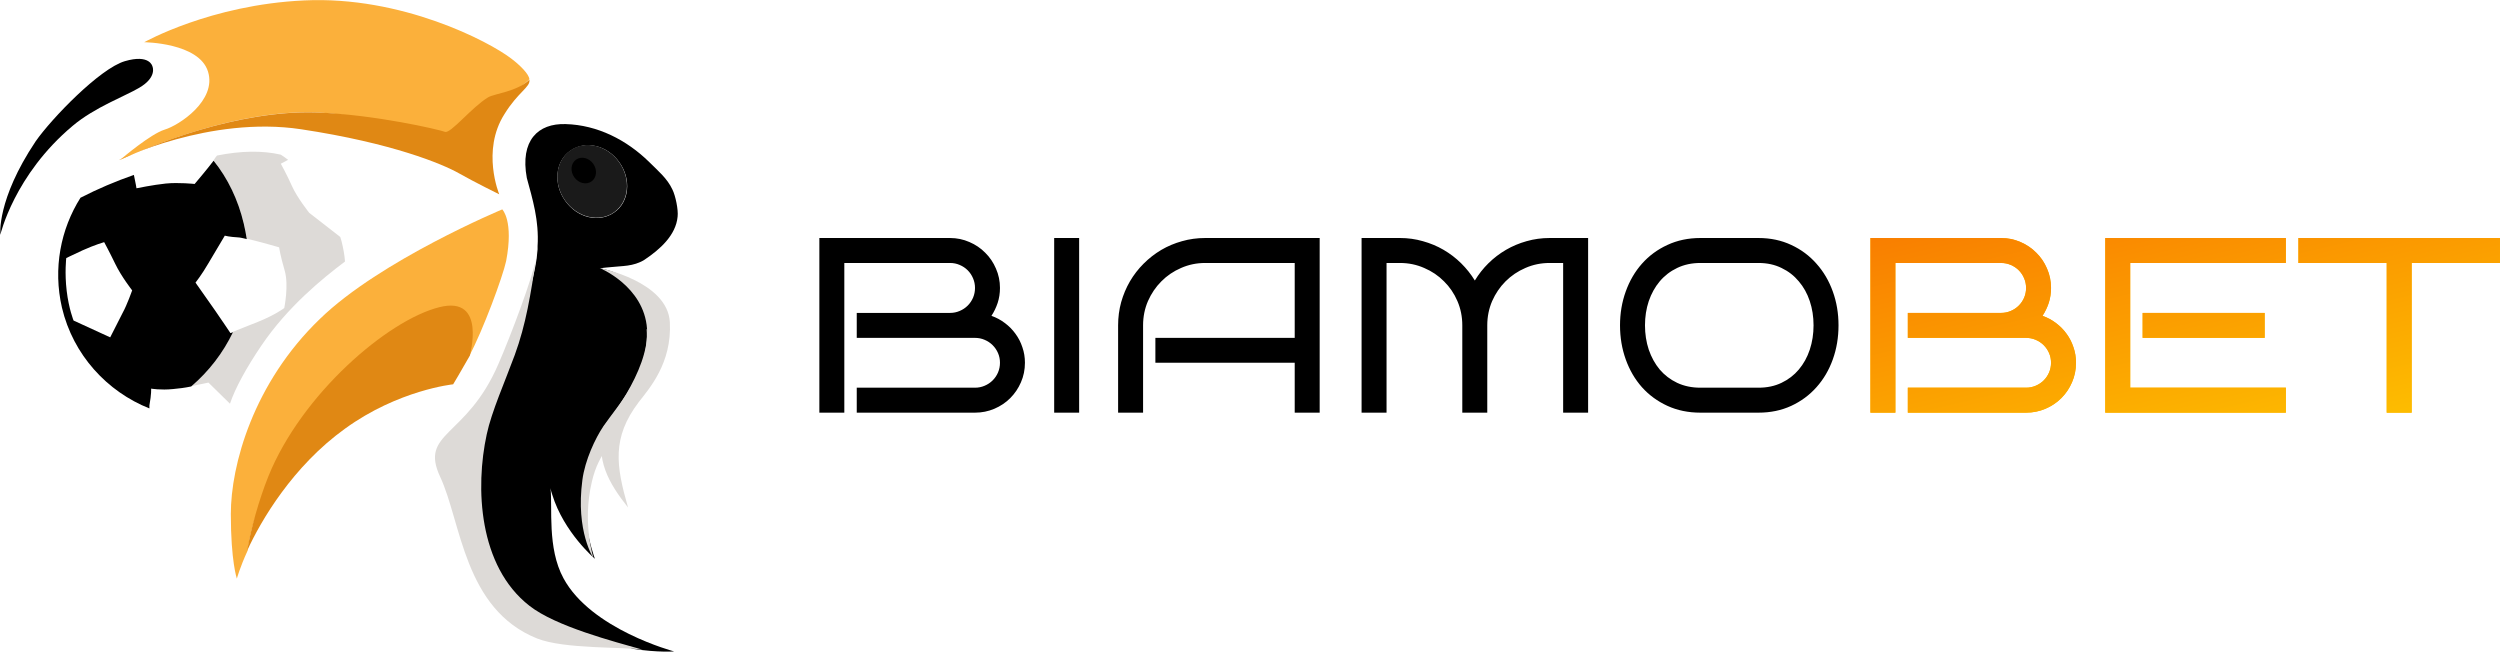 <?xml version="1.0" encoding="UTF-8"?> <svg xmlns="http://www.w3.org/2000/svg" fill="none" viewBox="0 0 278.68 73"><g clip-path="url(#clip0_2901_2553)"><path d="M59.013 19.547C59.013 19.595 59.013 19.643 59.061 19.691C59.493 21.948 60.069 24.541 59.925 27.327C60.117 24.541 59.637 21.852 59.013 19.547Z" fill="#D5C9B1"></path><path d="M59.781 28.384C59.781 28.48 59.733 28.576 59.733 28.672C59.781 28.335 59.829 28.047 59.829 27.711C59.829 27.951 59.829 28.191 59.781 28.384Z" fill="#D5C9B1"></path><path d="M71.836 28.96C73.565 27.807 75.342 26.222 75.534 24.157C75.63 23.389 75.294 21.804 74.957 21.132C74.381 19.883 73.325 19.018 72.364 18.058C69.867 15.609 66.601 13.928 63.047 13.832C59.973 13.736 57.956 15.657 58.725 19.835C59.349 22.14 60.117 24.637 59.925 27.423C59.925 27.471 59.925 27.567 59.925 27.615C59.925 27.663 59.925 27.759 59.925 27.807C59.877 28.095 59.877 28.432 59.829 28.768C58.725 36.452 53.49 43.752 53.346 49.755C53.154 55.951 53.442 63.683 59.109 68.053C62.038 70.359 67.657 71.175 70.539 72.328C73.421 72.76 75.15 72.616 75.15 72.616C75.15 72.616 65.881 70.166 62.807 64.451C60.982 61.09 61.606 56.575 61.366 54.414C61.414 54.654 61.462 54.894 61.558 55.134C62.855 59.361 66.313 62.29 66.313 62.29C66.313 62.29 63.335 54.366 66.745 48.891C70.155 43.416 75.87 40.198 73.373 34.867C71.404 30.593 66.937 29.92 66.937 29.92C67.321 29.824 67.706 29.824 68.09 29.776C69.338 29.632 70.587 29.728 71.836 28.96ZM62.999 22.38C61.654 20.507 61.894 17.962 63.575 16.809C65.256 15.609 67.706 16.185 69.05 18.106C70.395 19.979 70.155 22.524 68.474 23.677C66.793 24.878 64.344 24.301 62.999 22.38Z" fill="black"></path><path d="M68.457 23.661C70.121 22.478 70.374 19.976 69.022 18.074C67.67 16.172 65.224 15.589 63.56 16.772C61.895 17.956 61.642 20.457 62.994 22.359C64.347 24.262 66.792 24.844 68.457 23.661Z" fill="#1A1A1A"></path><path d="M59.013 67.525C53.346 63.107 52.962 54.366 54.258 48.411C54.786 45.913 56.323 42.455 57.38 39.574C58.629 36.164 59.157 32.85 59.781 28.672C59.445 30.785 56.9 37.509 55.555 40.582C52.001 48.843 46.718 48.122 49.071 53.165C51.425 58.208 51.713 67.909 59.877 71.175C62.903 72.376 69.531 72.088 71.644 72.424C68.426 71.511 61.942 69.83 59.013 67.525Z" fill="#DDDAD7"></path><path d="M23.185 7.972C24.194 11.19 19.967 13.976 18.334 14.456C16.798 14.936 13.676 17.578 13.388 17.818C16.846 16.233 26.547 12.199 35.336 12.535C41.819 12.775 51.233 16.137 51.857 16.329C52.481 16.569 53.25 12.535 55.075 11.382C55.795 10.95 57.668 10.182 59.013 8.837C58.965 8.261 58.004 7.3 56.996 6.532C54.498 4.611 44.749 -0.48 33.895 0.048C23.473 0.528 16.077 4.707 16.077 4.707C16.077 4.707 22.177 4.755 23.185 7.972Z" fill="#FBB03B"></path><path d="M49.6 14.696C48.976 14.456 41.82 12.775 35.288 12.535C26.451 12.247 16.798 16.233 13.34 17.818H13.292C13.292 17.818 23.378 12.871 33.559 14.408C43.741 15.945 49.36 18.298 51.137 19.306C52.914 20.315 55.651 21.66 55.651 21.66C55.651 21.66 53.634 16.809 56.228 12.727C57.765 10.23 59.157 9.701 59.013 8.885C57.62 10.23 55.123 10.422 54.403 10.854C52.578 11.959 50.224 14.936 49.6 14.696Z" fill="#E08814"></path><path d="M30.005 54.318C33.463 48.459 42.06 40.102 47.15 37.989C52.241 35.924 52.337 39.622 52.337 39.622C53.826 36.836 56.035 30.881 56.419 29.104C57.284 24.59 55.987 23.341 55.987 23.341C55.987 23.341 42.396 29.008 35.672 35.539C28.228 42.695 25.731 51.868 25.731 57.295C25.731 62.578 26.403 64.499 26.403 64.499C26.403 64.499 26.739 63.251 27.604 61.378C27.892 59.169 28.612 56.623 30.005 54.318Z" fill="#FBB03B"></path><path d="M48.975 34.243C43.212 35.684 33.607 43.944 29.909 53.117C28.9 55.614 27.892 59.168 27.555 61.378C29.092 58.016 32.646 51.965 38.458 47.786C44.413 43.464 50.512 42.84 50.512 42.84C50.512 42.84 51.329 41.495 52.385 39.622C52.337 39.67 54.306 32.898 48.975 34.243Z" fill="#E08814"></path><path d="M16.99 7.396C16.99 7.396 16.702 6.003 13.916 6.82C11.131 7.636 5.752 13.207 3.975 15.753C-0.396 22.284 0.037 26.174 0.037 26.174C0.037 26.174 1.573 19.499 8.105 14.024C10.554 11.959 13.964 10.71 15.501 9.797C17.566 8.597 16.99 7.396 16.99 7.396Z" fill="black"></path><path d="M65.937 20.224C66.521 19.809 66.607 18.93 66.131 18.259C65.654 17.589 64.795 17.382 64.211 17.797C63.628 18.212 63.541 19.092 64.017 19.762C64.494 20.432 65.353 20.639 65.937 20.224Z" fill="black"></path><path d="M71.212 44.809C68.186 48.795 68.667 51.916 70.011 56.575C67.85 53.837 66.313 51.244 67.322 47.498C67.322 47.498 72.461 41.399 72.124 36.644C71.788 31.89 66.842 29.872 66.842 29.872C66.842 29.872 74.43 31.361 74.67 35.924C74.91 40.486 72.365 43.32 71.212 44.809Z" fill="#DDDAD7"></path><path d="M72.076 36.644C72.46 41.399 68.954 45.049 67.273 47.498C66.361 48.843 65.208 51.292 64.92 53.501C64.151 59.264 66.169 62.242 66.169 62.242C66.169 62.242 64.872 58.352 65.977 53.693C66.793 50.188 68.474 49.515 69.386 47.066C70.155 45.049 72.268 42.263 72.556 40.15C72.844 38.037 72.076 36.644 72.076 36.644Z" fill="#DDDAD7"></path><path d="M37.929 26.414L34.471 23.725C34.471 23.725 33.127 22.044 32.55 20.747C31.974 19.451 31.302 18.25 31.302 18.25L32.118 17.818C31.878 17.626 31.59 17.433 31.302 17.241C29.237 16.761 26.835 16.809 24.194 17.337C24.098 17.433 24.002 17.578 23.906 17.722C23.858 17.77 23.858 17.818 23.81 17.866C25.346 19.883 26.499 22.236 27.172 24.878C27.316 25.454 27.412 26.03 27.508 26.607C28.948 26.943 31.11 27.567 31.11 27.567C31.11 27.567 31.254 28.527 31.734 30.16C32.214 31.793 31.686 34.339 31.686 34.339C31.686 34.339 30.677 35.107 28.756 35.876C27.412 36.404 26.451 36.788 25.971 36.98C24.866 39.285 23.329 41.351 21.36 43.032C22.369 42.839 23.233 42.647 23.233 42.647L25.635 45.001C26.211 43.272 27.508 40.918 29.141 38.517C32.07 34.195 35.912 31.073 38.458 29.152C38.41 28.431 38.266 27.663 38.074 26.895C38.026 26.751 37.977 26.607 37.929 26.414Z" fill="#DDDAD7"></path><path d="M25.971 37.028C25.779 37.124 25.683 37.124 25.683 37.124C25.683 37.124 24.626 35.539 23.954 34.579C23.282 33.618 21.793 31.505 21.793 31.505C21.793 31.505 22.513 30.593 23.233 29.344C23.954 28.143 25.058 26.27 25.058 26.27C25.058 26.27 25.587 26.415 26.547 26.463C26.739 26.463 27.124 26.559 27.508 26.655C27.412 26.078 27.316 25.502 27.172 24.926C26.547 22.284 25.395 19.883 23.81 17.914C23.089 18.874 21.697 20.507 21.697 20.507C21.697 20.507 19.92 20.315 18.479 20.459C17.086 20.603 15.213 20.988 15.213 20.988C15.213 20.988 15.117 20.363 14.925 19.499C12.86 20.219 10.939 21.036 8.97 22.044C6.76 25.55 5.896 29.921 6.905 34.291C8.153 39.574 11.947 43.656 16.654 45.529C16.654 45.385 16.654 45.289 16.654 45.193C16.894 43.896 16.846 43.32 16.846 43.32C16.846 43.32 17.903 43.512 19.295 43.368C19.872 43.32 20.64 43.224 21.312 43.08C23.282 41.399 24.866 39.334 25.971 37.028ZM13.676 34.867C13.244 35.732 12.284 37.605 12.284 37.605L8.201 35.732C8.201 35.732 7.673 34.435 7.433 32.418C7.193 30.401 7.385 28.768 7.385 28.768C7.385 28.768 7.865 28.528 9.21 27.903C10.603 27.279 11.611 26.991 11.611 26.991C11.611 26.991 12.187 28.047 12.86 29.44C13.532 30.833 14.733 32.37 14.733 32.37C14.733 32.37 14.156 34.003 13.676 34.867Z" fill="black"></path></g><path d="M114.252 40.434C114.252 41.212 114.103 41.941 113.804 42.62C113.515 43.289 113.116 43.877 112.61 44.384C112.112 44.882 111.523 45.276 110.845 45.566C110.166 45.855 109.446 46 108.686 46H95.503V43.217H108.686C109.066 43.217 109.424 43.144 109.758 43C110.102 42.855 110.401 42.656 110.654 42.402C110.908 42.149 111.107 41.855 111.252 41.52C111.397 41.176 111.469 40.814 111.469 40.434C111.469 40.053 111.397 39.696 111.252 39.361C111.107 39.026 110.908 38.732 110.654 38.479C110.401 38.225 110.102 38.026 109.758 37.881C109.424 37.736 109.066 37.664 108.686 37.664H95.503V34.881H105.903C106.283 34.881 106.64 34.808 106.975 34.664C107.319 34.519 107.618 34.32 107.871 34.066C108.125 33.813 108.324 33.519 108.469 33.184C108.613 32.84 108.686 32.478 108.686 32.098C108.686 31.718 108.613 31.36 108.469 31.025C108.324 30.681 108.125 30.383 107.871 30.129C107.618 29.876 107.319 29.677 106.975 29.532C106.64 29.387 106.283 29.314 105.903 29.314H94.118V46H91.335V26.531H105.903C106.663 26.531 107.383 26.681 108.061 26.979C108.74 27.269 109.329 27.667 109.826 28.174C110.333 28.672 110.731 29.26 111.021 29.939C111.32 30.618 111.469 31.337 111.469 32.098C111.469 32.686 111.383 33.243 111.211 33.768C111.039 34.283 110.808 34.763 110.519 35.207C111.062 35.397 111.56 35.664 112.012 36.008C112.474 36.352 112.867 36.75 113.193 37.202C113.528 37.655 113.786 38.157 113.967 38.709C114.157 39.252 114.252 39.827 114.252 40.434ZM120.294 46H117.511V26.531H120.294V46ZM147.107 46H144.324V40.434H128.793V37.664H144.324V29.314H134.345C133.395 29.314 132.499 29.5 131.657 29.871C130.816 30.233 130.082 30.731 129.458 31.364C128.833 31.989 128.336 32.722 127.965 33.564C127.602 34.406 127.421 35.306 127.421 36.266V46H124.638V36.266C124.638 35.37 124.751 34.51 124.978 33.686C125.213 32.853 125.539 32.08 125.955 31.364C126.381 30.64 126.887 29.984 127.476 29.396C128.073 28.799 128.729 28.287 129.444 27.862C130.168 27.436 130.942 27.111 131.766 26.884C132.59 26.649 133.449 26.531 134.345 26.531H147.107V46ZM165.789 46H163.005V36.266C163.005 35.306 162.824 34.406 162.462 33.564C162.1 32.722 161.603 31.989 160.969 31.364C160.344 30.731 159.607 30.233 158.756 29.871C157.914 29.5 157.014 29.314 156.054 29.314H154.561V46H151.778V26.531H156.054C156.941 26.531 157.792 26.649 158.607 26.884C159.43 27.111 160.2 27.432 160.915 27.848C161.63 28.265 162.281 28.762 162.87 29.342C163.458 29.921 163.969 30.564 164.404 31.27C164.829 30.564 165.336 29.921 165.924 29.342C166.513 28.762 167.164 28.265 167.879 27.848C168.594 27.432 169.359 27.111 170.174 26.884C170.997 26.649 171.853 26.531 172.74 26.531H177.03V46H174.247V29.314H172.74C171.78 29.314 170.88 29.5 170.038 29.871C169.196 30.233 168.459 30.731 167.825 31.364C167.201 31.989 166.703 32.722 166.332 33.564C165.97 34.406 165.789 35.306 165.789 36.266V46ZM204.943 36.266C204.943 37.614 204.731 38.881 204.305 40.067C203.88 41.253 203.273 42.285 202.486 43.163C201.707 44.041 200.771 44.733 199.676 45.24C198.58 45.747 197.363 46 196.023 46H189.547C188.199 46 186.972 45.747 185.868 45.24C184.764 44.733 183.818 44.041 183.031 43.163C182.252 42.285 181.65 41.253 181.225 40.067C180.8 38.881 180.587 37.614 180.587 36.266C180.587 34.926 180.8 33.668 181.225 32.491C181.65 31.306 182.252 30.274 183.031 29.396C183.818 28.509 184.764 27.812 185.868 27.305C186.972 26.789 188.199 26.531 189.547 26.531H196.023C197.363 26.531 198.58 26.789 199.676 27.305C200.771 27.812 201.707 28.509 202.486 29.396C203.273 30.274 203.88 31.306 204.305 32.491C204.731 33.668 204.943 34.926 204.943 36.266ZM202.16 36.266C202.16 35.306 202.02 34.406 201.739 33.564C201.459 32.722 201.051 31.989 200.517 31.364C199.992 30.731 199.35 30.233 198.589 29.871C197.838 29.5 196.983 29.314 196.023 29.314H189.547C188.588 29.314 187.724 29.5 186.954 29.871C186.194 30.233 185.547 30.731 185.013 31.364C184.488 31.989 184.081 32.722 183.791 33.564C183.51 34.406 183.37 35.306 183.37 36.266C183.37 37.225 183.51 38.13 183.791 38.981C184.081 39.823 184.488 40.56 185.013 41.194C185.547 41.818 186.194 42.312 186.954 42.674C187.724 43.036 188.588 43.217 189.547 43.217H196.023C196.983 43.217 197.838 43.036 198.589 42.674C199.35 42.312 199.992 41.818 200.517 41.194C201.051 40.56 201.459 39.823 201.739 38.981C202.02 38.13 202.16 37.225 202.16 36.266Z" fill="black"></path><path d="M231.417 40.434C231.417 41.212 231.268 41.941 230.969 42.62C230.68 43.289 230.281 43.877 229.775 44.384C229.277 44.882 228.688 45.276 228.01 45.566C227.331 45.855 226.611 46 225.851 46H212.668V43.217H225.851C226.231 43.217 226.589 43.144 226.924 43C227.267 42.855 227.566 42.656 227.82 42.402C228.073 42.149 228.272 41.855 228.417 41.52C228.562 41.176 228.634 40.814 228.634 40.434C228.634 40.053 228.562 39.696 228.417 39.361C228.272 39.026 228.073 38.732 227.82 38.479C227.566 38.225 227.267 38.026 226.924 37.881C226.589 37.736 226.231 37.664 225.851 37.664H212.668V34.881H223.068C223.448 34.881 223.805 34.808 224.14 34.664C224.484 34.519 224.783 34.32 225.036 34.066C225.29 33.813 225.489 33.519 225.634 33.184C225.779 32.84 225.851 32.478 225.851 32.098C225.851 31.718 225.779 31.36 225.634 31.025C225.489 30.681 225.29 30.383 225.036 30.129C224.783 29.876 224.484 29.677 224.14 29.532C223.805 29.387 223.448 29.314 223.068 29.314H211.283V46H208.5V26.531H223.068C223.828 26.531 224.548 26.681 225.226 26.979C225.905 27.269 226.494 27.667 226.991 28.174C227.498 28.672 227.897 29.26 228.186 29.939C228.485 30.618 228.634 31.337 228.634 32.098C228.634 32.686 228.548 33.243 228.376 33.768C228.204 34.283 227.973 34.763 227.684 35.207C228.227 35.397 228.725 35.664 229.177 36.008C229.639 36.352 230.033 36.75 230.358 37.202C230.693 37.655 230.951 38.157 231.132 38.709C231.322 39.252 231.417 39.827 231.417 40.434ZM254.81 46H234.676V26.531H254.81V29.314H237.459V43.217H254.81V46ZM252.447 37.664H238.844V34.881H252.447V37.664ZM268.834 46H266.051V29.314H256.208V26.531H278.677V29.314H268.834V46Z" fill="#FFB800"></path><path d="M231.417 40.434C231.417 41.212 231.268 41.941 230.969 42.62C230.68 43.289 230.281 43.877 229.775 44.384C229.277 44.882 228.688 45.276 228.01 45.566C227.331 45.855 226.611 46 225.851 46H212.668V43.217H225.851C226.231 43.217 226.589 43.144 226.924 43C227.267 42.855 227.566 42.656 227.82 42.402C228.073 42.149 228.272 41.855 228.417 41.52C228.562 41.176 228.634 40.814 228.634 40.434C228.634 40.053 228.562 39.696 228.417 39.361C228.272 39.026 228.073 38.732 227.82 38.479C227.566 38.225 227.267 38.026 226.924 37.881C226.589 37.736 226.231 37.664 225.851 37.664H212.668V34.881H223.068C223.448 34.881 223.805 34.808 224.14 34.664C224.484 34.519 224.783 34.32 225.036 34.066C225.29 33.813 225.489 33.519 225.634 33.184C225.779 32.84 225.851 32.478 225.851 32.098C225.851 31.718 225.779 31.36 225.634 31.025C225.489 30.681 225.29 30.383 225.036 30.129C224.783 29.876 224.484 29.677 224.14 29.532C223.805 29.387 223.448 29.314 223.068 29.314H211.283V46H208.5V26.531H223.068C223.828 26.531 224.548 26.681 225.226 26.979C225.905 27.269 226.494 27.667 226.991 28.174C227.498 28.672 227.897 29.26 228.186 29.939C228.485 30.618 228.634 31.337 228.634 32.098C228.634 32.686 228.548 33.243 228.376 33.768C228.204 34.283 227.973 34.763 227.684 35.207C228.227 35.397 228.725 35.664 229.177 36.008C229.639 36.352 230.033 36.75 230.358 37.202C230.693 37.655 230.951 38.157 231.132 38.709C231.322 39.252 231.417 39.827 231.417 40.434ZM254.81 46H234.676V26.531H254.81V29.314H237.459V43.217H254.81V46ZM252.447 37.664H238.844V34.881H252.447V37.664ZM268.834 46H266.051V29.314H256.208V26.531H278.677V29.314H268.834V46Z" fill="url(#paint0_linear_2901_2553)"></path><defs><linearGradient id="paint0_linear_2901_2553" x1="177.604" y1="-2.647" x2="196.549" y2="76.915" gradientUnits="userSpaceOnUse"><stop stop-color="#F43B00"></stop><stop offset="1" stop-color="#FFD600"></stop></linearGradient><clipPath id="clip0_2901_2553"><rect width="81.317" height="73" fill="black"></rect></clipPath></defs></svg> 